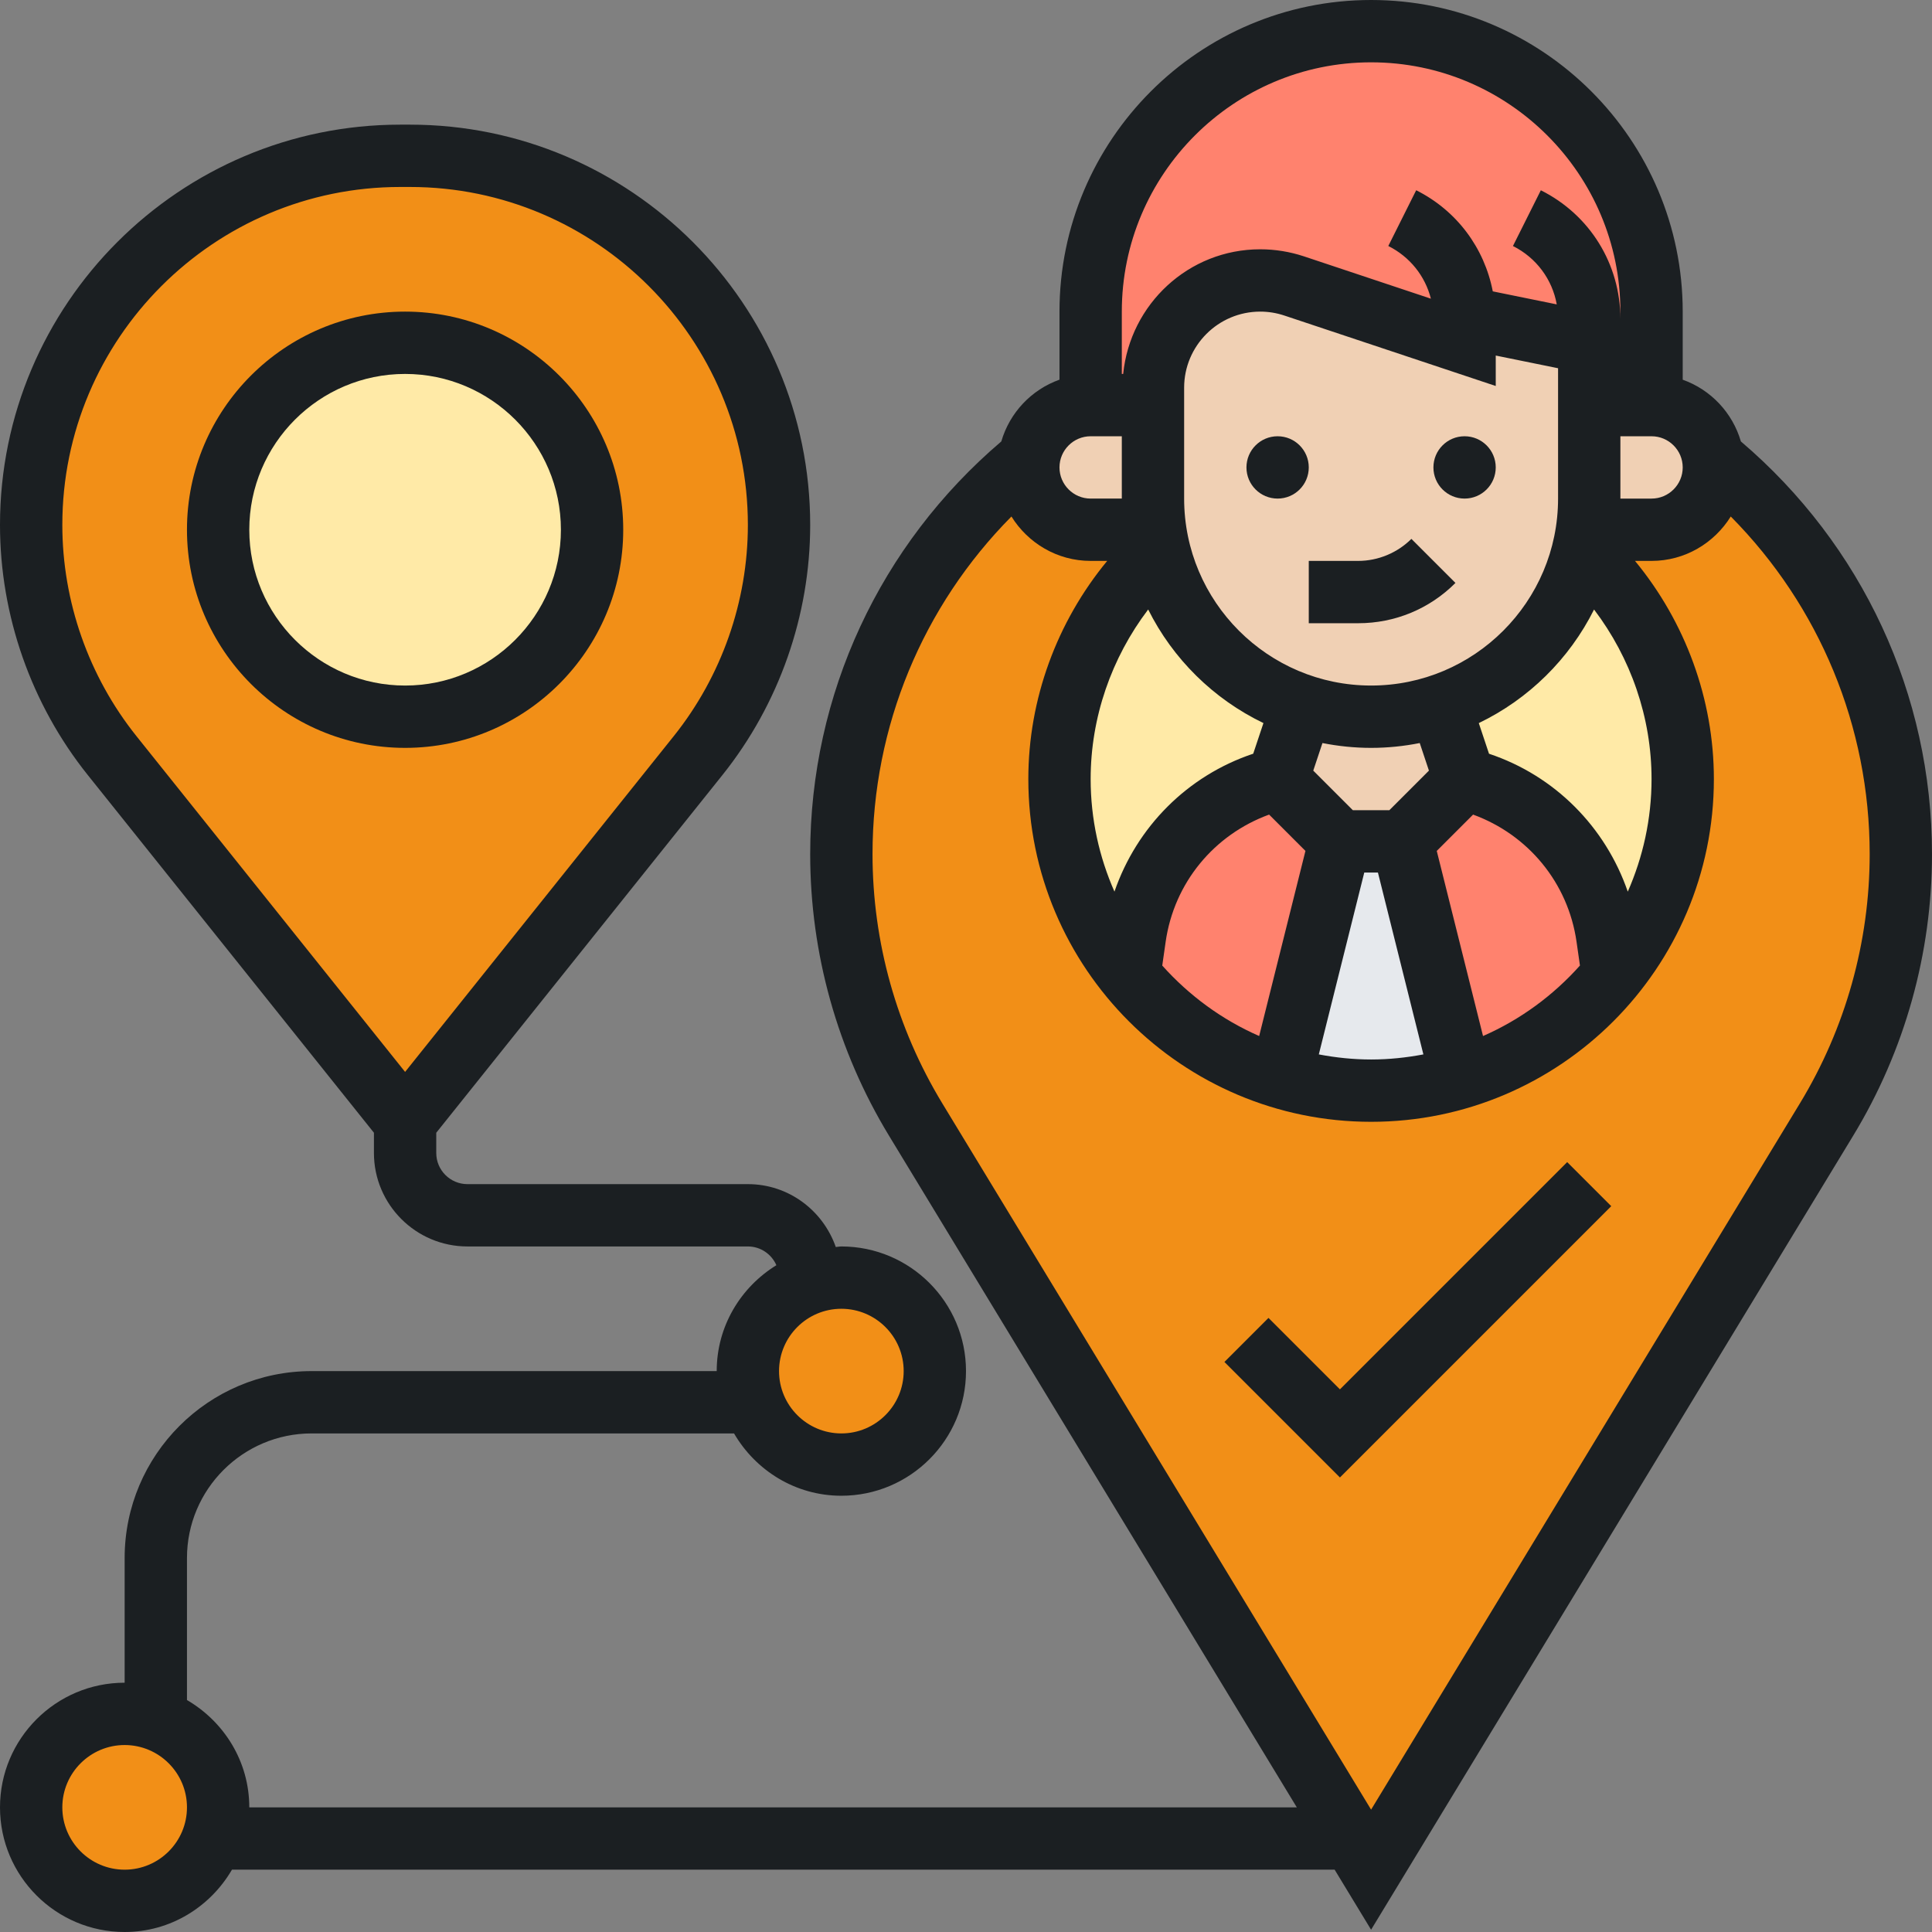 <svg xmlns="http://www.w3.org/2000/svg" xmlns:xlink="http://www.w3.org/1999/xlink" xmlns:svgjs="http://svgjs.com/svgjs" width="512" height="512" x="0" y="0" viewBox="0 0 62 62" style="enable-background:new 0 0 512 512" xml:space="preserve" class=""><rect x="0" y="0" width="62" height="62" fill="#808080" stroke="none"/><g><g xmlns="http://www.w3.org/2000/svg"><g><g><path d="m33.59 16.41c.36.37.86.59 1.41.59h2.07.01c.02.23.07.45.12.67-1.97 1.82-3.2 4.43-3.2 7.33 0 2.39.84 4.59 2.24 6.31 1.25 1.53 2.93 2.68 4.87 3.26.91.28 1.88.43 2.89.43s1.98-.15 2.89-.43c1.94-.58 3.62-1.73 4.87-3.26 1.4-1.72 2.24-3.92 2.24-6.31 0-2.9-1.23-5.51-3.2-7.33.05-.22.1-.44.12-.67h.01 2.07c.55 0 1.05-.22 1.41-.59.37-.36.59-.86.59-1.41 0-.1-.01-.2-.02-.3 3.67 3.01 6.02 7.59 6.02 12.71 0 3-.82 5.95-2.38 8.51l-14.62 24.08-.61-1-14.01-23.08c-1.56-2.56-2.38-5.51-2.38-8.51 0-2.56.59-4.99 1.63-7.15 1.05-2.16 2.55-4.06 4.39-5.56-.01.1-.02.2-.02.3 0 .55.22 1.05.59 1.41z" fill="#f28f17" data-original="#ff826e" style="" class=""></path></g><g><path d="m50.8 17.67c1.97 1.82 3.2 4.43 3.2 7.33 0 2.39-.84 4.59-2.24 6.31l-.18-1.23c-.18-1.24-.72-2.36-1.51-3.24-.8-.89-1.86-1.54-3.07-1.84l-.79-2.36c2.27-.75 4.02-2.63 4.59-4.97z" fill="#ffeaa7" data-original="#ffeaa7" style="" class=""></path></g><g><path d="m37.2 17.67c.31 1.26.96 2.39 1.85 3.28.76.76 1.69 1.35 2.74 1.69l-.79 2.36c-2.42.6-4.23 2.61-4.58 5.08l-.18 1.23c-1.4-1.72-2.24-3.92-2.24-6.31 0-2.9 1.23-5.51 3.2-7.33z" fill="#ffeaa7" data-original="#ffeaa7" style="" class=""></path></g><g><path d="m53 10v3h-2v-2l-4-.81v.05.76l-5.47-1.82c-.35-.12-.72-.18-1.09-.18-1.9 0-3.44 1.54-3.44 3.44v.56h-2v-3c0-4.97 4.03-9 9-9 2.48 0 4.74 1.01 6.36 2.64 1.63 1.62 2.64 3.88 2.64 6.36z" fill="#ff826e" data-original="#656d78" style="" class=""></path></g><g><path d="m45 27 1.89 7.57c-.91.28-1.88.43-2.89.43s-1.98-.15-2.89-.43l1.89-7.57z" fill="#e6e9ed" data-original="#e6e9ed" style="" class=""></path></g><g><path d="m47 25c1.21.3 2.27.95 3.07 1.84.79.88 1.33 2 1.51 3.24l.18 1.23c-1.25 1.53-2.93 2.68-4.87 3.26l-1.89-7.57z" fill="#ff826e" data-original="#b4dd7f" style="" class=""></path></g><g><path d="m43 27-1.89 7.57c-1.94-.58-3.62-1.73-4.87-3.26l.18-1.23c.35-2.47 2.16-4.48 4.58-5.08z" fill="#ff826e" data-original="#b4dd7f" style="" class=""></path></g><g><path d="m50.92 17c.06-.33.08-.66.08-1v-3h2c1 0 1.83.74 1.98 1.7.01.1.02.2.02.3 0 .55-.22 1.05-.59 1.41-.36.37-.86.59-1.41.59h-2.07z" fill="#f0d0b4" data-original="#f0d0b4" style="" class=""></path></g><g><path d="m41.79 22.64 2.21.36c.78 0 1.52-.12 2.21-.36l.79 2.36-2 2h-2l-2-2z" fill="#f0d0b4" data-original="#f0d0b4" style="" class=""></path></g><g><path d="m51 13v3c0 .34-.02.67-.08 1-.02.23-.07.45-.12.67-.57 2.34-2.32 4.22-4.59 4.97-.69.24-1.43.36-2.21.36l-2.21-.36c-1.05-.34-1.98-.93-2.74-1.69-.89-.89-1.54-2.02-1.85-3.28-.05-.22-.1-.44-.12-.67-.06-.33-.08-.66-.08-1v-3-.56c0-1.9 1.54-3.44 3.44-3.44.37 0 .74.06 1.09.18l5.47 1.82v-.76c0-.02 0-.03 0-.05l4 .81z" fill="#f0d0b4" data-original="#f0d0b4" style="" class=""></path></g><g><path d="m35 17c-.55 0-1.05-.22-1.41-.59-.37-.36-.59-.86-.59-1.41 0-.1.01-.2.02-.3.15-.96.98-1.7 1.98-1.7h2v3c0 .34.02.67.08 1h-.01z" fill="#f0d0b4" data-original="#f0d0b4" style="" class=""></path></g><g><circle cx="4" cy="58" fill="#f28f17" r="3" data-original="#ff826e" style="" class=""></circle></g><g><circle cx="27" cy="44" fill="#f28f17" r="3" data-original="#ff826e" style="" class=""></circle></g><g><path d="m25 16.84v.01c0 2.68-.92 5.29-2.6 7.39l-9.4 11.76-9.4-11.76c-1.68-2.1-2.6-4.71-2.6-7.39v-.01c0-6.54 5.3-11.84 11.84-11.84h.32c6.54 0 11.84 5.3 11.84 11.84z" fill="#f28f17" data-original="#ff826e" style="" class=""></path></g><g><circle cx="13" cy="17" fill="#ffeaa7" r="6" data-original="#ffeaa7" style="" class=""></circle></g></g><g><circle cx="41" cy="15" r="1" fill="#1b1f22" data-original="#000000" style="" class=""></circle><circle cx="47" cy="15" r="1" fill="#1b1f22" data-original="#000000" style="" class=""></circle><path d="m42 20h1.586c1.179 0 2.288-.459 3.121-1.293l-1.414-1.414c-.449.449-1.072.707-1.707.707h-1.586z" fill="#1b1f22" data-original="#000000" style="" class=""></path><path d="m55.867 14.166c-.27-.924-.966-1.66-1.867-1.981v-2.185c0-5.514-4.486-10-10-10s-10 4.486-10 10v2.184c-.901.321-1.597 1.057-1.867 1.982-3.895 3.318-6.133 8.117-6.133 13.243 0 3.187.874 6.311 2.528 9.035l13.088 21.556h-33.616c0-1.474-.81-2.75-2-3.444v-4.556c0-2.206 1.794-4 4-4h13.556c.694 1.19 1.97 2 3.444 2 2.206 0 4-1.794 4-4s-1.794-4-4-4c-.061 0-.118.015-.179.018-.409-1.171-1.512-2.018-2.821-2.018h-9c-.551 0-1-.448-1-1v-.649l9.185-11.481c1.815-2.27 2.815-5.12 2.815-8.025 0-7.083-5.762-12.845-12.845-12.845h-.31c-7.083 0-12.845 5.762-12.845 12.845 0 2.905 1 5.755 2.815 8.024l9.185 11.482v.649c0 1.654 1.346 3 3 3h9c.41 0 .761.249.915.602-1.144.705-1.915 1.958-1.915 3.398h-13c-3.309 0-6 2.691-6 6v4c-2.206 0-4 1.794-4 4s1.794 4 4 4c1.474 0 2.75-.81 3.444-2h35.386l1.17 1.927 15.472-25.483c1.654-2.724 2.528-5.849 2.528-9.035 0-5.125-2.238-9.925-6.133-13.243zm-53.867 2.679c0-5.98 4.865-10.845 10.845-10.845h.31c5.98 0 10.845 4.865 10.845 10.845 0 2.453-.844 4.859-2.376 6.775l-8.624 10.779-8.624-10.779c-1.532-1.916-2.376-4.322-2.376-6.775zm27 27.155c0 1.103-.897 2-2 2s-2-.897-2-2 .897-2 2-2 2 .897 2 2zm-25 16c-1.103 0-2-.897-2-2s.897-2 2-2 2 .897 2 2-.897 2-2 2zm36.545-36.796-.328.983c-2.115.707-3.737 2.35-4.453 4.426-.488-1.107-.764-2.327-.764-3.613 0-1.974.665-3.885 1.846-5.441.793 1.588 2.097 2.874 3.699 3.645zm7.455-10.817v-.977l2 .407v4.183c0 3.309-2.691 6-6 6s-6-2.691-6-6v-3.559c0-1.346 1.095-2.441 2.441-2.441.263 0 .522.042.772.125zm-2.144 12.343-1.27 1.27h-1.172l-1.27-1.27.295-.885c.505.1 1.027.155 1.561.155s1.056-.055 1.561-.155zm-8.449 5.493c.271-1.894 1.554-3.438 3.32-4.082l1.166 1.166-1.485 5.94c-1.196-.523-2.251-1.301-3.11-2.261zm6.374-2.223h.438l1.459 5.837c-.544.103-1.104.163-1.678.163s-1.134-.06-1.678-.163zm3.811 5.247-1.485-5.94 1.166-1.166c1.766.644 3.049 2.188 3.32 4.082l.109.762c-.858.961-1.914 1.739-3.11 2.262zm4.645-4.633c-.717-2.076-2.339-3.72-4.453-4.426l-.328-.983c1.601-.771 2.905-2.057 3.699-3.645 1.18 1.555 1.845 3.466 1.845 5.44 0 1.286-.276 2.506-.763 3.614zm-.237-14.614h1c.551 0 1 .449 1 1s-.449 1-1 1h-1zm-8-12c4.411 0 8 3.589 8 8v.236c0-1.76-.978-3.343-2.553-4.13l-.895 1.789c.75.375 1.262 1.069 1.406 1.873l-2.053-.418c-.269-1.392-1.154-2.592-2.458-3.245l-.895 1.789c.693.347 1.183.965 1.367 1.691l-4.073-1.358c-.453-.15-.926-.227-1.405-.227-2.298 0-4.172 1.76-4.397 4h-.044v-2c0-4.411 3.589-8 8-8zm-9 12h1v2h-1c-.551 0-1-.449-1-1s.449-1 1-1zm22.762 21.406-13.762 22.667-13.762-22.667c-1.464-2.412-2.238-5.177-2.238-7.997 0-4.095 1.61-7.959 4.458-10.834.53.852 1.467 1.425 2.542 1.425h.531c-1.616 1.959-2.531 4.437-2.531 7 0 6.065 4.935 11 11 11s11-4.935 11-11c0-2.563-.915-5.04-2.531-7h.531c1.075 0 2.012-.573 2.542-1.425 2.848 2.875 4.458 6.739 4.458 10.834 0 2.82-.774 5.585-2.238 7.997z" fill="#1b1f22" data-original="#000000" style="" class=""></path><path d="m43 44.586-2.293-2.293-1.414 1.414 3.707 3.707 8.707-8.707-1.414-1.414z" fill="#1b1f22" data-original="#000000" style="" class=""></path><path d="m20 17c0-3.86-3.14-7-7-7s-7 3.14-7 7 3.14 7 7 7 7-3.14 7-7zm-12 0c0-2.757 2.243-5 5-5s5 2.243 5 5-2.243 5-5 5-5-2.243-5-5z" fill="#1b1f22" data-original="#000000" style="" class=""></path></g></g></g></svg>